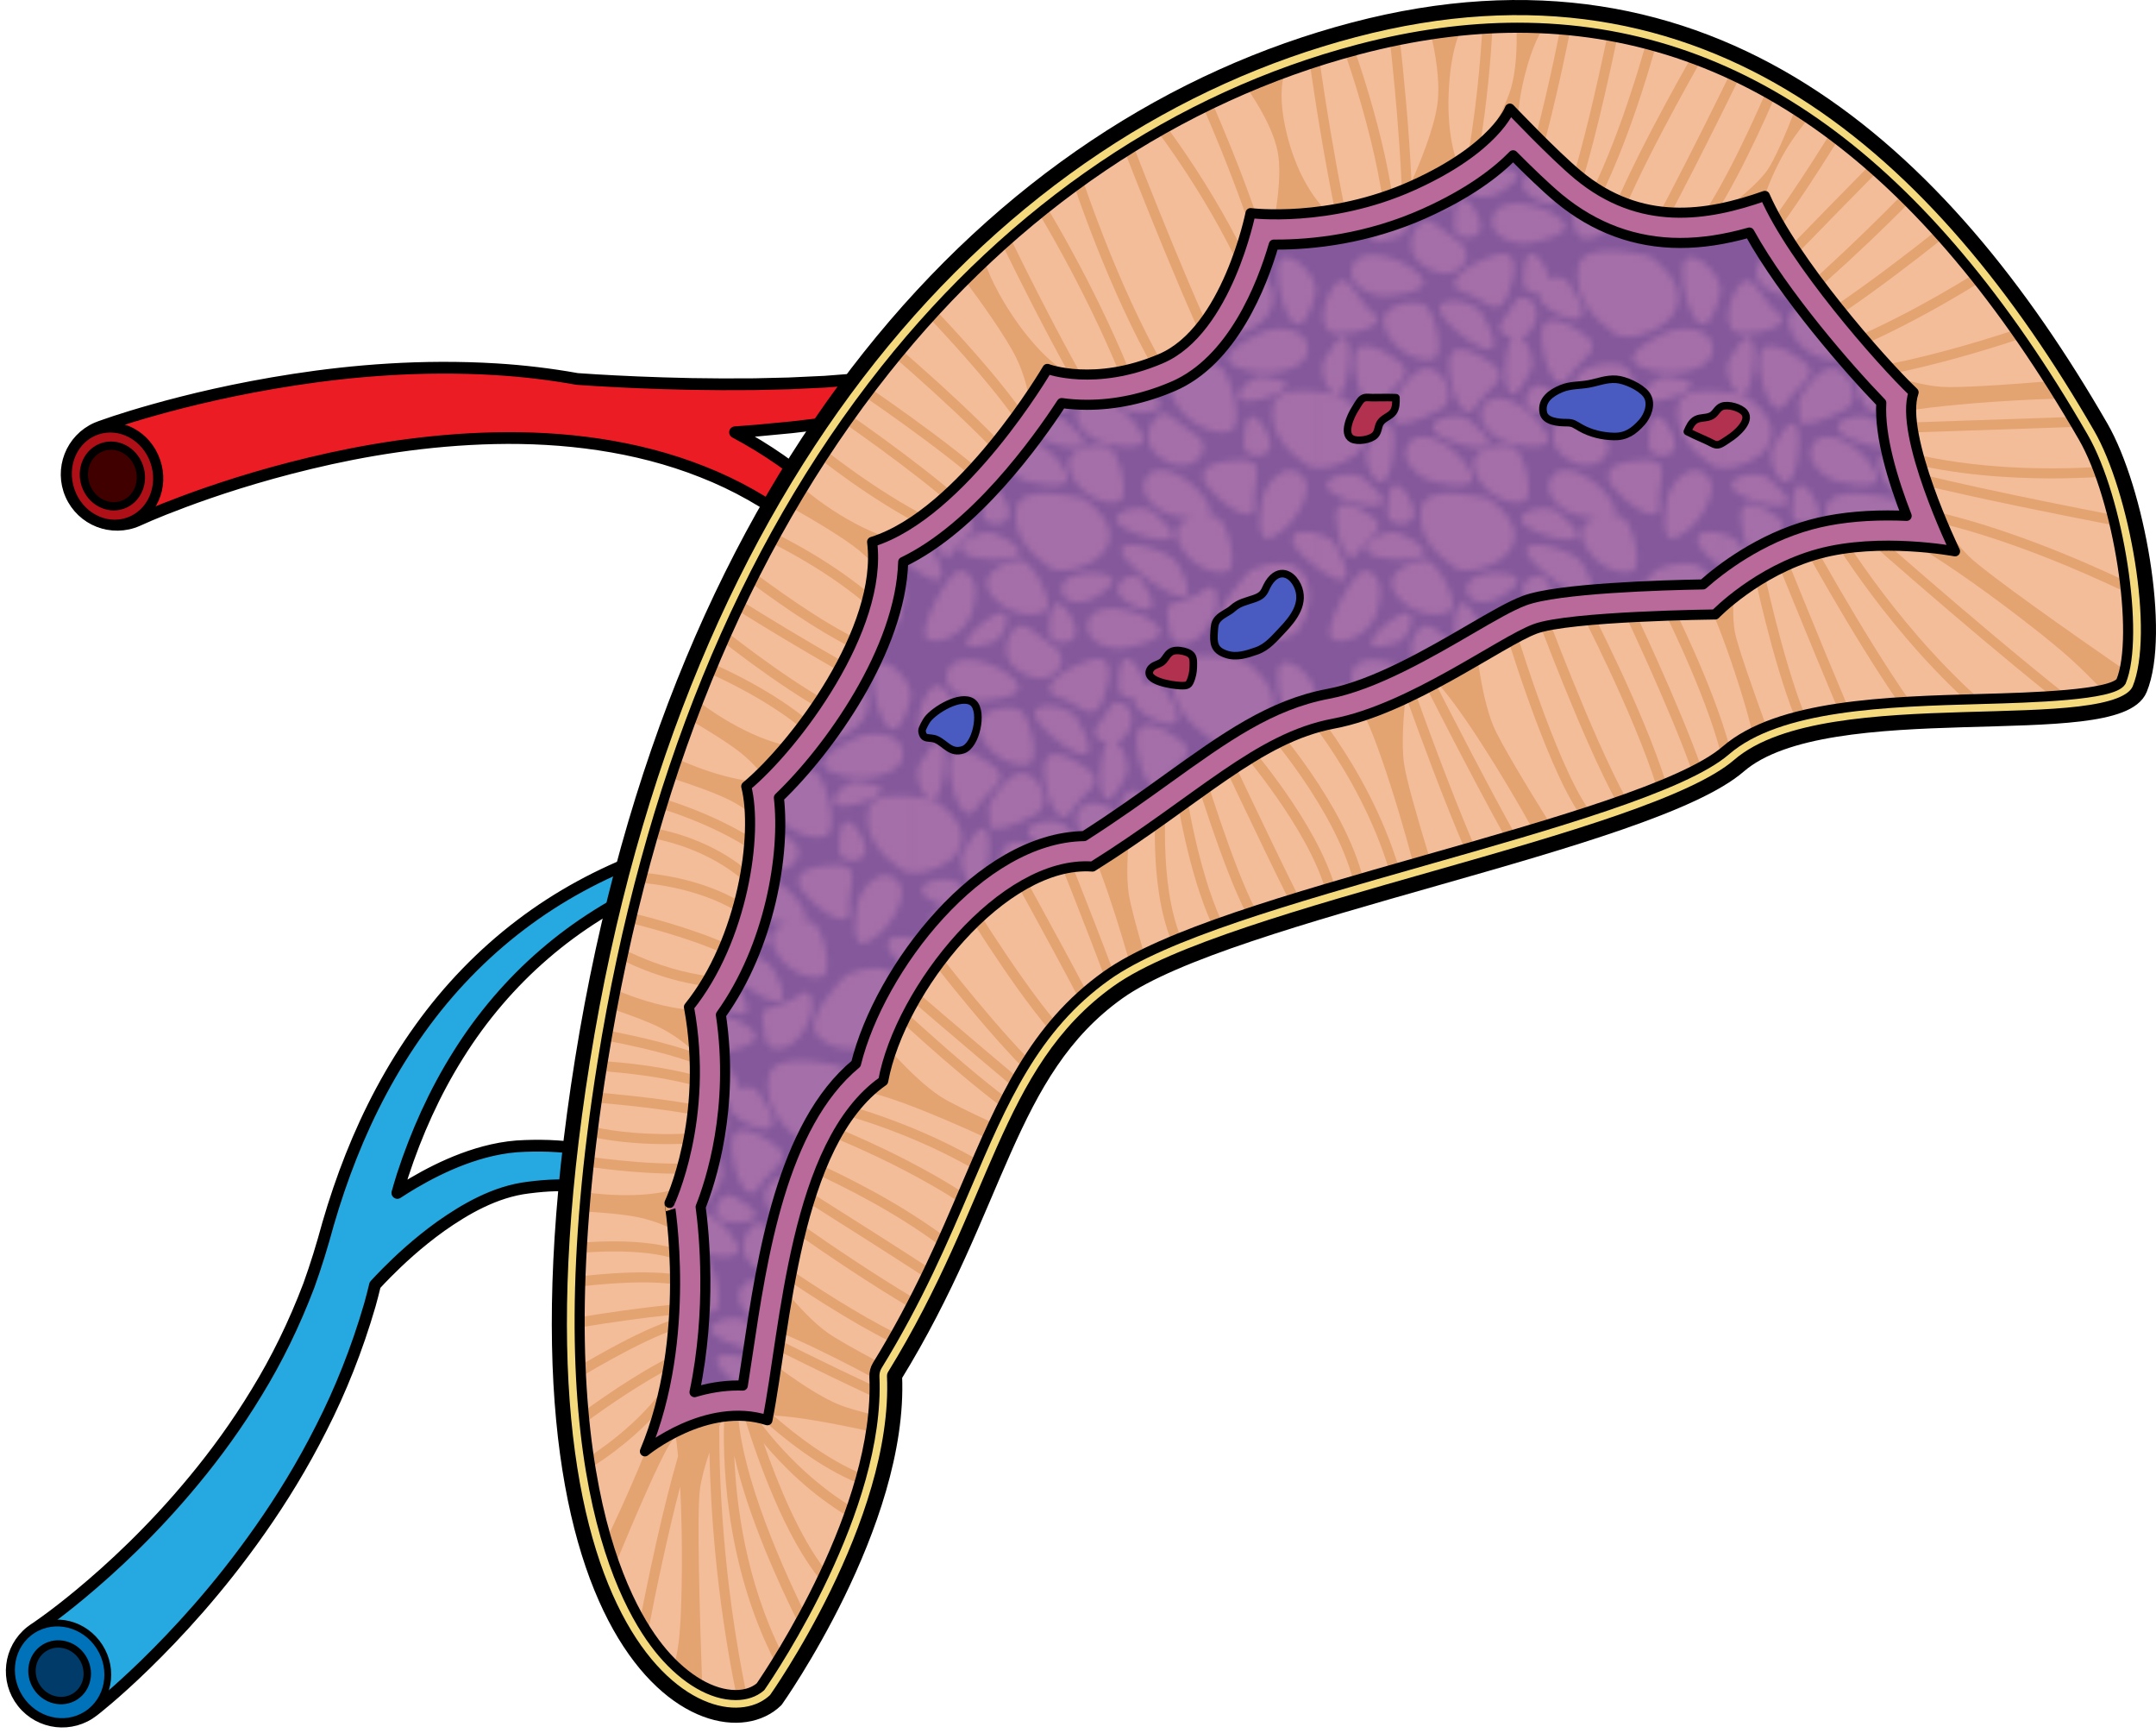 <?xml version="1.0" encoding="utf-8"?>
<!-- Generator: Adobe Illustrator 16.0.0, SVG Export Plug-In . SVG Version: 6.00 Build 0)  -->
<!DOCTYPE svg PUBLIC "-//W3C//DTD SVG 1.1//EN" "http://www.w3.org/Graphics/SVG/1.1/DTD/svg11.dtd">
<svg version="1.1" id="Layer_1" xmlns="http://www.w3.org/2000/svg" xmlns:xlink="http://www.w3.org/1999/xlink" x="0px" y="0px"
	 width="340.804px" height="273.922px" viewBox="0 0 340.804 273.922" enable-background="new 0 0 340.804 273.922"
	 xml:space="preserve">
<pattern  x="-341.069" y="-249.174" width="63.974" height="63.974" patternUnits="userSpaceOnUse" id="New_Pattern_Swatch_2" viewBox="0.726 -65.229 63.974 63.974" overflow="visible">
	<g>
		<polygon fill="none" points="0.726,-1.255 64.7,-1.255 64.7,-65.229 0.726,-65.229 		"/>
		<path fill="#A56FA9" d="M18.773-47.666c-1.795,0.729-6.152-0.779-7.71-4.686c-1.556-3.903,4.272-4.574,6.039-3.913
			C18.822-55.62,20.574-48.398,18.773-47.666z M12.904-47.493c3.468,2.461-0.529,3.711-2.425,6.836
			c-1.896,3.127-4.138-2.424-4.258-6.606C6.096-51.447,10.293-49.346,12.904-47.493z M8.375-33.732
			c5.366-9.804,4.475,2.91,2.873,5.042C9.643-26.557,7.258-31.693,8.375-33.732z M26.43-54.709c6.23,11.161-5.539,2.563-6.631-0.285
			C18.705-57.844,25.136-57.029,26.43-54.709z M19.835-39.646c-4.016,2.134-6.216,2.554-7.24,2.058
			c-0.104-1.206-0.166-2.327-0.208-3.325c0.781-1.748,2.305-3.684,3.641-4.628C19.674-48.118,23.042-41.349,19.835-39.646z
			 M7.623-28.788c8.635,7.097-3.695,3.857-5.49,1.885C0.334-28.873,5.826-30.265,7.623-28.788z M12.71-10.463
			c-2.477-3.396,3.003-5.493,4.878-5.291c1.828,0.198,5.314,6.76,3.753,7.915C19.784-6.687,15.188-7.067,12.71-10.463z
			 M25.279-29.776c-1.556-3.904,4.272-4.575,6.041-3.913c1.722,0.644,3.47,7.867,1.67,8.596
			C31.194-24.364,26.837-25.873,25.279-29.776z M22.11-14.634c-3.153-2.09-6.091-5.324-5.35-9.44
			c0.742-4.115,10.682-1.481,10.682-1.481C37.954-17.863,25.26-12.546,22.11-14.634z M13.441-20.012
			c10.127,4.733-2.621,4.652-4.852,3.187C6.358-18.287,11.337-20.996,13.441-20.012z M3.278-22.602
			c-0.106-3.506,3.412-1.746,5.598-0.195c2.907,2.064-0.443,3.11-2.03,5.728C5.256-14.45,3.381-19.099,3.278-22.602z M25.424-40.123
			C23.53-37,21.29-42.547,21.166-46.731c-0.125-4.182,4.073-2.08,6.684-0.229C31.32-44.498,27.32-43.248,25.424-40.123z
			 M40.041-44.688c-1.893,3.123-4.134-2.427-4.258-6.605c-0.125-4.187,4.072-2.085,6.685-0.232
			C45.938-49.067,41.938-47.815,40.041-44.688z M45.217-35.548c2.879,1.76-0.114,6.071-4.18,4.346
			c-4.071-1.731-4.12-4.807-2.379-6.987C40.399-40.372,41.976-37.53,45.217-35.548z M54.39-24.703
			c0.335,3.64-4.766,0.514-7.354-2.775c-2.589-3.289,2.035-4.095,5.233-4.161C56.524-31.728,54.053-28.341,54.39-24.703z
			 M41.33-41.889c-1.876-4.708,5.153-5.517,7.282-4.719c2.077,0.777,4.188,9.485,2.019,10.369
			C48.464-35.357,43.207-37.178,41.33-41.889z M55.58-25.03c0.364-2.715,3.2-6.18,5.858-4.59c2.658,1.591,0.568,6.369-2.49,9.015
			C54.39-16.674,55.214-22.313,55.58-25.03z M58.274-62.876c1.149-2.829,6.421,2.234,5.781,4.814
			C60.972-45.659,57.121-60.053,58.274-62.876z M56.91-34.361c0.392,2.641-4.123,2.612-4.168,0.442
			C52.569-42.379,56.516-37,56.91-34.361z M36.009-43.326c7.521,3.879,0.908,4.787-1.598,3.873
			C31.906-40.365,34.082-44.321,36.009-43.326z M19.027-28.163c-2.692-0.51-5.998-3.527-4.268-6.098
			c1.73-2.568,6.392-0.225,8.864,2.974C27.309-26.527,21.721-27.652,19.027-28.163z M32.926-21.525
			c-1.799-1.971,3.693-3.361,5.488-1.885C47.051-16.313,34.721-19.553,32.926-21.525z M15.603-23.588
			c0.392,2.641-4.123,2.611-4.17,0.443C11.259-31.605,15.209-26.228,15.603-23.588z M18.923-36.067
			c-1.795-1.971,3.695-3.359,5.493-1.885C33.051-30.854,20.724-34.095,18.923-36.067z M35.571-37.384
			c3.682,4.763-1.905,3.636-4.598,3.125c-2.692-0.511-5.998-3.528-4.27-6.097C28.436-42.923,33.097-40.579,35.571-37.384z
			 M53.132-45.84c-6.356-1.553-0.714-4.38,1.986-5.771c2.697-1.39,7.582-1.067,7.748,2.29C63.03-45.969,57.403-44.8,53.132-45.84z
			 M29.116-9.873c-1.647,1.038-4.828,1.069-5.171-1.104c-0.342-2.173,3.216-3.211,6.05-2.746
			C34.215-13.031,30.763-10.913,29.116-9.873z M23.662-1.255h-8.43c-0.215-1.196,0.198-2.429,1.022-3.462
			c1.74-2.183,3.319,0.658,6.56,2.641C23.199-1.842,23.473-1.559,23.662-1.255z M26.165-4.826c0.391,2.639-4.125,2.609-4.168,0.441
			C21.821-12.847,25.771-7.468,26.165-4.826z M13.013-2.805C4.185,0,11.994-7.109,14.179-7.473
			C16.358-7.832,14.849-3.389,13.013-2.805z M9.782-7.644c-1.164,4.04-6.408,5.577-7.396,3.969
			C1.421-5.236,6.211-14.685,8.08-14.157C9.947-13.635,10.948-11.682,9.782-7.644z M0.726-14.274v-5.669
			c1.079,0.359,2.051,0.957,2.473,1.715C7.118-11.208,3.915-12.006,0.726-14.274z M60.403-4.012
			c-3.428,1.585-7.725,2.395-10.84-0.396c-3.12-2.788,4.339-9.874,4.339-9.874C65.961-19.198,63.834-5.601,60.403-4.012z
			 M34.379-2.02c-2.669,0.617-6.913-0.813-6.364-3.861c0.548-3.047,5.76-2.786,9.315-0.854C42.619-3.865,37.051-2.643,34.379-2.02z
			 M64.7-42.41v12.016c-0.804,0.006-1.504-0.139-1.981-0.456c-3.151-2.088-6.091-5.322-5.349-9.44
			C57.824-42.813,61.739-42.797,64.7-42.41z M64.7-19.943v5.669c-1.881-1.338-3.753-3.182-4.16-4.238
			C59.807-20.432,62.479-20.689,64.7-19.943z M33.256-10.066c-1.8-1.972,1.966-4.467,3.213-2.692
			C41.333-5.835,35.055-8.096,33.256-10.066z M48.483-9.813c0.047,0.777-0.07,1.544-0.324,2.281
			c-0.257,0.756-0.608,1.488-1.038,2.164c-0.658,1.038-1.563,1.925-2.69,2.439c-0.75,0.344-1.8,0.513-2.521,0.022
			c-0.648-0.44-0.866-1.226-0.972-1.961c-0.016-0.126-0.033-0.253-0.045-0.381c-0.033-0.286-0.057-0.575-0.088-0.864
			c-0.077-0.708-0.397-1.684-0.013-2.349c0.322-0.559,0.958-0.534,1.494-0.712c1.138-0.383,2.277-0.771,3.332-1.343
			c0.579-0.315,1.315-1.172,2.047-1.017c0.243,0.05,0.495,0.411,0.592,0.616C48.417-10.576,48.46-10.184,48.483-9.813z
			 M0.726-30.395V-42.41c1.865,0.248,3.353,0.639,3.353,0.639C12.996-35.247,5.215-30.431,0.726-30.395z M41.595-62.157
			c0.791-4.59,11.428-1.65,11.428-1.65c11.242,8.578-2.336,14.505-5.707,12.174C43.945-53.963,40.802-57.57,41.595-62.157z
			 M52.688-41.017c-2.142-0.547,1.029-4.006,2.943-3.801C64.835-43.834,54.831-40.47,52.688-41.017z M42.404-18.746
			c-0.799-2.008,0.355-3.157,1.905-3.712c-0.944-0.098-1.934-0.29-2.689-0.433c-2.694-0.51-6.001-3.529-4.271-6.098
			c1.733-2.566,6.393-0.223,8.866,2.972c1.315,1.7,1.445,2.647,0.952,3.142c0.513,0.023,0.96,0.098,1.278,0.215
			c1.722,0.646,3.473,7.868,1.673,8.598C48.319-13.332,43.961-14.841,42.404-18.746z M32.918-59.648
			c-0.172-8.378,3.696-3.188,4.155-0.521c1.022-0.525,2.251-0.547,2.911,0.395c6.079,8.65-1.765,5.828-4.014,3.364
			c-0.501-0.55-0.654-1.132-0.573-1.682C34.246-57.944,32.942-58.486,32.918-59.648z M33.473-16.901
			c-1.091-2.851,7.518-0.681,8.812,1.641C48.516-4.102,34.563-14.053,33.473-16.901z M3.015-59.242
			c2.204-2.776,3.647,2.655,6.162,4.374c2.513,1.719-2.204,3.329-5.688,3.242C0-51.712,1.354-57.155,3.015-59.242z M5.831-62.155
			c0.869-2.972,6.022-2.155,9.353,0.14c4.953,3.417-0.71,4.04-3.431,4.374C9.03-57.312,4.964-59.182,5.831-62.155z M31.452-56.414
			c1.159-2.174,4.432-0.176,3.343,2.862c-0.521,1.464-1.313,2.258-2.176,2.558c1.178,0.945,2.178,3.675,1.505,5.093
			c-4.789,10.102-4.634-2.644-3.159-4.868c0.038-0.059,0.078-0.109,0.119-0.16c-0.442-0.104-0.879-0.306-1.279-0.592
			C28.138-52.698,30.141-53.965,31.452-56.414z M1.419-47.443c5.236-9.561,4.365,2.841,2.803,4.921
			C2.658-40.442,0.331-45.452,1.419-47.443z M15.204-65.229h8.347c1.47,1.975-1.295,5.225-4.917,3.687
			C16.402-62.49,15.386-63.84,15.204-65.229z M28.543-64.06c4.022-1.159,3.026,3.43,1.878,6.419
			c-1.523,3.971-3.727,0.406-7.225-0.655C19.7-59.357,24.522-62.902,28.543-64.06z"/>
	</g>
</pattern>
<g>
	<g>
		
			<path fill="#26A9E0" stroke="#000000" stroke-width="1.86" stroke-linecap="round" stroke-linejoin="round" stroke-miterlimit="10" d="
			M173.164,135.365c-1.659-0.483-4.102-1.167-7.244-1.917c-6.278-1.484-15.403-3.264-26.565-3.652
			c-5.575-0.188-11.654,0.004-18.042,0.853c-6.383,0.854-13.077,2.396-19.735,4.9c-6.646,2.511-13.248,6.016-19.262,10.597
			c-6.025,4.563-11.446,10.168-15.929,16.438c-4.506,6.26-8.106,13.137-10.888,20.157c-1.393,3.511-2.589,7.054-3.634,10.648
			c-0.953,3.505-1.917,6.63-3.026,9.709c-2.32,6.125-5.118,11.825-8.27,16.949c-3.115,5.143-6.488,9.746-9.84,13.8
			c-6.696,8.124-13.225,14.07-17.899,17.963c-2.341,1.949-4.233,3.383-5.512,4.311c-0.63,0.446-1.112,0.788-1.438,1.021
			c-0.291,0.194-0.441,0.294-0.441,0.294l-0.053,0.035c-0.172,0.115-0.34,0.238-0.505,0.367c-3.452,2.733-4.035,7.748-1.303,11.199
			c2.733,3.454,7.748,4.037,11.199,1.304c0,0,0.22-0.174,0.645-0.51c0.379-0.315,0.942-0.786,1.676-1.397
			c1.426-1.218,3.439-3.01,5.878-5.384c4.868-4.746,11.501-11.813,18.164-21.313c3.332-4.742,6.649-10.097,9.646-16.046
			c3.03-5.922,5.648-12.487,7.68-19.469c0.292-1.039,0.56-2.094,0.817-3.152c0.46-0.504,1.07-1.155,1.84-1.932
			c1.927-1.936,4.803-4.659,8.576-7.368c3.762-2.645,8.496-5.449,13.789-6.09c1.63-0.206,2.934-0.322,4.426-0.358
			c1.486-0.055,2.986,0.016,4.5,0.149c3.034,0.274,6.098,0.999,9.335,1.829c3.22,0.828,6.73,1.641,10.275,1.656
			c3.542,0.029,6.949-0.665,10.002-1.73c3.062-1.06,5.862-2.369,8.395-3.78c2.545-1.393,4.856-2.839,6.948-4.224
			c2.091-1.386,3.958-2.721,5.602-3.912c1.621-1.222,3.035-2.285,4.199-3.163c2.286-1.802,3.592-2.831,3.592-2.831
			s-1.393,0.906-3.831,2.492c-1.234,0.764-2.734,1.693-4.453,2.758c-1.738,1.033-3.703,2.185-5.885,3.362
			c-2.182,1.175-4.575,2.383-7.157,3.505c-2.571,1.142-5.359,2.141-8.265,2.859c-2.907,0.727-5.946,1.037-8.946,0.738
			c-3.009-0.289-5.965-1.246-9.086-2.358c-3.11-1.105-6.452-2.241-9.903-2.874c-1.722-0.314-3.459-0.553-5.178-0.649
			c-1.71-0.121-3.576-0.112-5.048-0.059c-3.569,0.089-6.935,0.981-9.86,2.071c-2.945,1.108-5.541,2.452-7.843,3.801
			c-0.878,0.52-1.7,1.039-2.495,1.556c0.277-0.939,0.536-1.881,0.842-2.815c2.154-6.605,5.048-13.074,8.793-19.025
			c3.725-5.962,8.333-11.366,13.604-15.901c5.259-4.549,11.179-8.195,17.291-10.948c12.275-5.523,25.104-7.438,36.007-7.746
			c10.956-0.301,20.117,0.895,26.444,1.983c3.17,0.551,5.646,1.079,7.329,1.459c1.682,0.394,2.578,0.604,2.578,0.604
			S174.818,135.862,173.164,135.365z"/>
		
			<path fill="#0072BA" stroke="#000000" stroke-width="1.077" stroke-linecap="round" stroke-linejoin="round" stroke-miterlimit="10" d="
			M3.116,268.31c2.353,3.68,7.086,4.853,10.572,2.625c3.485-2.232,4.401-7.02,2.048-10.697c-2.354-3.679-7.086-4.852-10.57-2.623
			C1.681,259.847,0.763,264.632,3.116,268.31z"/>
		
			<path fill="#003B69" stroke="#000000" stroke-width="1.168" stroke-linecap="round" stroke-linejoin="round" stroke-miterlimit="10" d="
			M6.979,260.448c2.001-1.279,4.719-0.607,6.07,1.507c1.352,2.114,0.828,4.863-1.174,6.146c-2.002,1.276-4.722,0.606-6.073-1.508
			C4.45,264.481,4.977,261.731,6.979,260.448z"/>
	</g>
	<g>
		
			<path fill="#EC1C24" stroke="#000000" stroke-width="1.86" stroke-linecap="round" stroke-linejoin="round" stroke-miterlimit="10" d="
			M204.87,89.222c-0.355-0.913-0.695-2.328-1.461-3.998c-0.363-0.844-0.765-1.779-1.203-2.799c-0.477-0.998-1.059-2.049-1.646-3.191
			c-0.555-1.164-1.344-2.284-2.092-3.52c-0.726-1.255-1.668-2.448-2.608-3.731c-1.895-2.557-4.265-5.089-6.978-7.573
			c-2.81-2.366-5.971-4.709-9.667-6.471c-3.694-1.723-7.825-3.004-12.225-3.354c-2.196-0.019-4.408-0.103-6.733,0.357l-1.731,0.265
			l-1.512,0.425l-1.508,0.43l-0.754,0.216l-0.876,0.271l-2.844,0.86c-0.94,0.296-1.958,0.45-2.927,0.684
			c-1.938,0.476-3.954,0.741-5.926,1.061c-1.973,0.317-3.982,0.472-5.934,0.713c-1.975,0.153-3.926,0.305-5.846,0.456
			c-1.928,0.088-3.825,0.177-5.681,0.264c-1.861,0.044-3.682,0.086-5.455,0.128c-3.55,0.034-6.908,0.021-10.009-0.036
			c-6.203-0.121-11.371-0.376-14.977-0.59c-1.195-0.079-2.201-0.145-3.037-0.2c-4.312-0.774-8.604-1.274-12.777-1.529
			c-11.776-0.72-22.741,0.216-31.983,1.64c-9.258,1.42-16.843,3.284-22.135,4.773c-2.648,0.743-4.723,1.387-6.159,1.863
			c-1.476,0.507-2.263,0.777-2.263,0.777c-0.202,0.07-0.418,0.154-0.618,0.241c-4.033,1.772-5.865,6.479-4.093,10.511
			c1.771,4.032,6.478,5.865,10.511,4.093l0.198-0.087c0,0,0.613-0.27,1.762-0.775c1.2-0.512,3.017-1.246,5.366-2.121
			c4.696-1.755,11.561-4.061,19.988-6.078c8.415-2.027,18.43-3.715,29.178-3.95c10.717-0.233,22.233,1.11,32.798,5.304
			c5.281,2.067,10.263,4.881,14.716,8.298c2.387,1.773,4.754,3.531,7.094,5.268c0.588,0.429,1.145,0.872,1.755,1.286l1.861,1.213
			c1.233,0.803,2.458,1.602,3.673,2.392c4.891,3.079,9.786,5.661,14.584,7.823c2.375,1.117,4.817,1.928,7.098,2.854
			c2.344,0.781,4.627,1.482,6.822,2.107c4.445,1.091,8.559,1.898,12.259,2.169c3.681,0.396,6.918,0.275,9.553,0.149
			c2.639-0.234,4.691-0.535,6.066-0.865c1.381-0.294,2.09-0.552,2.09-0.552s-0.727,0.199-2.121,0.375
			c-1.389,0.214-3.448,0.342-6.057,0.357c-2.609-0.092-5.779-0.236-9.342-0.923c-3.576-0.561-7.516-1.683-11.716-3.089
			c-2.077-0.784-4.223-1.645-6.415-2.581c-2.134-1.086-4.405-2.047-6.604-3.315c-4.429-2.456-8.96-5.353-13.343-8.651
			c-1.082-0.836-2.171-1.68-3.269-2.53l-1.648-1.274c-0.548-0.44-1.084-0.944-1.63-1.416c-2.165-1.904-4.356-3.831-6.565-5.774
			c-4.073-3.701-8.72-6.918-13.683-9.56c1.125-0.082,2.264-0.168,3.431-0.263c1.814-0.173,3.678-0.351,5.582-0.53
			c1.903-0.227,3.848-0.456,5.825-0.691c1.975-0.297,3.982-0.599,6.015-0.903c2.031-0.398,4.083-0.705,6.148-1.188
			c2.063-0.485,4.141-0.915,6.213-1.579c1.035-0.325,2.077-0.565,3.106-0.965l3.083-1.183l1.344-0.502l1.474-0.535l1.47-0.53
			l1.348-0.274c1.752-0.49,3.707-0.56,5.621-0.691c3.85,0.033,7.635,0.898,11.144,2.234c3.512,1.373,6.641,3.357,9.479,5.418
			c1.347,1.116,2.704,2.176,3.895,3.332c1.154,1.189,2.375,2.257,3.334,3.472c0.999,1.181,2.008,2.28,2.8,3.454
			c0.817,1.154,1.674,2.201,2.298,3.303c0.656,1.079,1.305,2.075,1.848,3.028c0.504,0.976,0.967,1.872,1.385,2.681
			c0.881,1.603,1.315,2.978,1.734,3.864c0.383,0.904,0.586,1.386,0.586,1.386S205.187,90.149,204.87,89.222z"/>
		
			<ellipse transform="matrix(-0.945 0.326 -0.326 -0.945 59.091 140.53)" fill="#AF1018" stroke="#000000" stroke-width="1.601" stroke-linecap="round" stroke-linejoin="round" stroke-miterlimit="10" cx="17.765" cy="75.218" rx="7.164" ry="7.751"/>
		
			<path fill="#400000" stroke="#000000" stroke-width="1.306" stroke-linecap="round" stroke-linejoin="round" stroke-miterlimit="10" d="
			M13.541,76.674c0.871,2.525,3.469,3.916,5.798,3.111c2.337-0.801,3.519-3.502,2.649-6.023c-0.868-2.523-3.468-3.914-5.796-3.109
			C13.859,71.455,12.673,74.152,13.541,76.674z"/>
	</g>
	<path fill="#F4DA7D" d="M122.634,268.658c0,0,19.802-27.853,18.766-51.222c16.623-27.007,17.696-48.052,35.335-60.641
		c17.641-12.587,84.114-23.665,98.137-35.783c14.023-12.119,59.719-3.271,63.357-12.109s-0.441-31.5-6.16-41.404
		c-25-43.306-61.526-77.637-118.055-62.789C157.36,19.589,107.172,73.478,92.086,167.478
		C77.001,261.478,112.693,278.335,122.634,268.658z"/>
	<path fill="#F4BD99" d="M116.276,267.873c-3.71-0.002-7.915-2.438-11.535-6.687c-6.19-7.265-19.509-30.888-9.508-93.203
		c7.11-44.305,22.157-81.171,44.724-109.579c20.327-25.587,46.216-43.088,74.867-50.612c8.616-2.264,17.051-3.41,25.07-3.41
		c35.029,0,64.278,21.166,89.418,64.71c5.605,9.71,8.954,31.353,5.971,38.598c-1.309,2.192-14.227,2.553-21.946,2.768
		c-15.075,0.422-32.161,0.897-40.546,8.144c-6.604,5.708-27.448,11.641-47.605,17.377c-21.182,6.03-41.188,11.725-50.299,18.225
		c-11.455,8.174-16.39,19.737-22.103,33.125c-3.611,8.463-7.705,18.056-14.096,28.439c-0.334,0.543-0.498,1.174-0.47,1.812
		c0.923,20.833-16.06,46.157-18.001,48.979c-0.993,0.862-2.348,1.316-3.938,1.316C116.277,267.873,116.277,267.873,116.276,267.873z
		"/>
	<g>
		<path fill="#E4A472" d="M168.411,134.104l-1.477,0.598c0.051,0.128,4.112,10.186,7.68,19.707c0.092-0.068,0.177-0.14,0.271-0.207
			c0.336-0.24,0.717-0.477,1.084-0.715C172.427,144.052,168.462,134.229,168.411,134.104z"/>
		<path fill="#E4A472" d="M203.59,109.586c0.146,0.152,11.075,11.722,16.015,27.983c0.509-0.145,1.014-0.291,1.523-0.436
			c-5.063-16.664-16.239-28.494-16.389-28.649L203.59,109.586z"/>
		<path fill="#E4A472" d="M117.03,210.44c0.746,0.381,11.356,5.813,21.181,10.361c0.023-0.581,0.035-1.159,0.032-1.735
			c-7.207-3.353-15.169-7.317-20.487-10.045L117.03,210.44z"/>
		<path fill="#E4A472" d="M220.715,44.781c1.387-12.062-4.017-29.48-6.554-36.8c-0.518,0.139-1.029,0.296-1.544,0.441
			c2.472,7.177,7.853,24.543,6.515,36.175L220.715,44.781z"/>
		<path fill="#E4A472" d="M238.661,14.521c-0.973,2.915-3.128,6.554-4.845,9.203c1.298-7.492,1.87-15.059,2.106-19.237
			c-0.535,0.022-1.072,0.05-1.609,0.084c-0.289,4.862-1.029,14.146-2.771,22.493c-0.104,0.146-0.175,0.242-0.175,0.242
			s0.048-0.001,0.125-0.001c-0.045,0.207-0.087,0.414-0.133,0.619c-1.824-3.103-2.855-8.649-2.199-15.659
			c0.328-3.505,1.024-5.867,1.696-7.413c-1.53,0.154-3.075,0.36-4.628,0.593c-0.014,0.002-0.026,0.003-0.039,0.006
			c0.625,2.605,1.541,7.354,1.01,11.104c-0.559,3.938-2.844,9.413-4.075,12.162c-0.401-8.68-1.323-17.785-1.835-22.419
			c-0.521,0.103-1.043,0.224-1.565,0.336c0.811,7.364,2.596,25.449,1.81,35.524l1.588,0.124c0.262-3.355,0.242-7.583,0.07-12.005
			c1.809-0.346,5.984-1.122,7.929-1.291c-0.679,2.92-1.49,5.665-2.461,7.986l1.47,0.616c1.24-2.966,2.224-6.55,3.006-10.296
			c2.536-0.011,6.994,0.013,7.951,0.286c-0.604,2.026-1.234,3.997-1.889,5.842l1.502,0.532c3.34-9.416,6.086-22.005,7.51-29.146
			c-0.529-0.053-1.059-0.112-1.593-0.155c-1.134,5.667-3.081,14.668-5.485,22.777c-1.64-3.195-1.875-9.295,0.231-16.774
			c0.786-2.792,1.679-4.774,2.494-6.17c-1.314-0.063-2.634-0.103-3.964-0.103c-0.061,0-0.123,0.003-0.184,0.003
			C239.808,7.152,239.727,11.325,238.661,14.521z"/>
		<path fill="#E4A472" d="M289.612,81.895l-1.385,0.788c0.105,0.188,8.771,15.262,22.363,27.854
			c0.768-0.023,1.529-0.045,2.289-0.064C298.794,97.867,289.722,82.086,289.612,81.895z"/>
		<path fill="#E4A472" d="M281.415,85.735l-1.476,0.598c0.081,0.202,6.509,16.094,10.552,25.647
			c0.537-0.081,1.088-0.149,1.636-0.222C288.112,102.29,281.499,85.941,281.415,85.735z"/>
		<path fill="#E4A472" d="M285.118,83.079l-1.399,0.759c0.454,0.837,8.804,16.198,16.371,27.162c0.622-0.04,1.242-0.084,1.866-0.118
			C294.218,99.817,285.232,83.287,285.118,83.079z"/>
		<path fill="#E4A472" d="M292.893,81.181l-1.062,1.188c1.076,0.96,18.217,16.232,32.448,27.632
			c0.794-0.053,1.579-0.111,2.337-0.179C311.937,98.151,293.165,81.424,292.893,81.181z"/>
		<path fill="#E4A472" d="M155.095,84.368l1.23-1.011c-4.13-5.021-15.628-13.368-21.808-17.691c-0.31,0.433-0.615,0.87-0.921,1.306
			C139.72,71.265,151.133,79.554,155.095,84.368z"/>
		<path fill="#E4A472" d="M160.768,82.27l1.274-0.958c-4.228-5.625-17.166-14.916-24.395-19.885
			c-0.324,0.426-0.653,0.845-0.973,1.274C143.822,67.62,156.711,76.87,160.768,82.27z"/>
		<path fill="#E4A472" d="M188.857,68.267l1.263-0.971c-8.563-11.134-15.246-28.06-18.948-38.787
			c-0.449,0.323-0.907,0.629-1.353,0.957C173.589,40.319,180.286,57.122,188.857,68.267z"/>
		<path fill="#E4A472" d="M195.042,63.241l1.34-0.865c-4.143-6.422-12.713-27.763-17.193-39.225
			c-0.461,0.283-0.914,0.588-1.371,0.877C182.337,35.603,190.807,56.673,195.042,63.241z"/>
		<path fill="#E4A472" d="M134.111,239.688c0.186-0.51,0.364-1.025,0.541-1.54c-7.861-4.793-13.247-11.552-15.447-14.642
			c-0.059-0.188-0.125-0.396-0.178-0.572c0.236,0.224,0.496,0.465,0.765,0.714c-0.032,0.138-0.065,0.25-0.099,0.313
			c0.089-0.041,0.205-0.076,0.325-0.107c3.521,3.221,9.509,8.101,15.803,10.61c0.15-0.515,0.295-1.03,0.433-1.546
			c-5.318-2.172-10.495-6.164-13.975-9.209c3.432,0.127,9.397,1.199,15.4,2.523c0.137-0.883,0.258-1.768,0.347-2.646
			c-2.27-0.578-4.104-1.101-5.125-1.501c-5.132-2.011-12.396-7.94-12.396-7.94s-0.174,4.624-0.45,7.549
			c-1.28-1.209-2.05-2.017-2.08-2.049l-2.171-2.312l0.73,2.726l-1.487-0.111c-0.035,0.475-0.053,0.962-0.057,1.46l-0.364-0.041
			c-0.001,0.015-0.011,0.11-0.023,0.251c-0.241,0.047-0.537,0.105-0.857,0.168c0.029-0.968,0.058-1.514,0.061-1.55l-0.793-0.046
			c1.618-1.523,2.828-2.554,2.828-2.554s-4.199-0.942-7.033-1.732c0.199-0.422,0.408-0.839,0.581-1.272
			c1.365-0.509,2.548-0.786,3.438-0.719l0.115-1.59c-1.045-0.081-2.388,0.219-3.898,0.767l-0.674-0.221
			c-0.064,0.192-0.154,0.376-0.223,0.569c-5.163,2.111-11.906,6.714-15.921,9.62c0.056,0.625,0.122,1.223,0.185,1.831
			c3.778-2.771,9.345-6.572,13.963-8.9c-0.031,0.44-0.118,0.976-0.253,1.594c-3.591,5.859-9.423,10.29-13.046,12.669
			c0.087,0.588,0.174,1.175,0.268,1.744c2.927-1.853,7.617-5.216,11.418-9.795c-2.149,6.278-5.989,15.089-8.892,21.06
			c0.431,1.464,0.88,2.834,1.343,4.113c3.012-7.254,6.895-16.316,8.562-18.998c0.299-0.479,0.65-0.976,1.026-1.477
			c0.143,0.953,0.268,2.046,0.378,3.229c-2.401,8.251-4.613,18.755-6.01,25.903c0.418,0.727,0.831,1.392,1.232,2.004
			c1.291-6.713,3.138-15.519,5.113-23.104c0.429,8.285,0.316,18.54-0.085,23.148c-0.179,2.05-0.488,3.704-0.844,5.04
			c1.06,1.018,2.148,1.881,3.247,2.582c0.026,0.018,0.051,0.035,0.077,0.051c0.361,0.229,0.725,0.441,1.088,0.635
			c-0.367-10.356-0.866-27.282-0.362-31.013c0.24-1.761,0.823-3.832,1.503-5.833c0.172,8.705,1.042,22.648,4.263,38.323
			c0.561-0.01,1.083-0.087,1.578-0.208c-3.792-18.401-4.311-34.399-4.285-42.253c0.285-0.696,0.554-1.33,0.792-1.879
			c-0.271,5.948-0.204,23.246,8.135,39.345c0.307-0.49,0.636-1.028,0.981-1.598c-5.722-11.479-7.241-23.476-7.536-31.243
			c2.154,9.611,7.078,20.365,10.21,26.627c0.31-0.559,0.624-1.137,0.941-1.728c-4.258-8.693-11.167-24.498-10.59-34.54l0.002,0.007
			c0.042,0.16,0.236,0.874,0.562,1.979l-0.474,0.286c0.067,0.112,0.424,0.688,1.036,1.568c1.964,6.322,6.353,18.827,12.063,25.593
			c0.25-0.52,0.5-1.047,0.748-1.581c-4.158-5.238-7.638-13.804-9.841-20.142C123.669,231.624,128.21,236.175,134.111,239.688z
			 M112.144,222.091c-0.184,0.034-0.366,0.066-0.555,0.103c0.19-0.426,0.38-0.829,0.567-1.186c0.008-0.006,0.015-0.014,0.023-0.021
			C112.168,221.28,112.156,221.649,112.144,222.091z"/>
		<path fill="#E4A472" d="M146.894,50.251c5.095,5.389,14.204,15.482,16.93,21.507l1.452-0.656
			c-2.871-6.344-12.172-16.629-17.311-22.046C147.604,49.448,147.252,49.855,146.894,50.251z"/>
		<path fill="#E4A472" d="M163.87,79.304l1.361-0.828c-3.855-6.328-15.683-17.051-22.73-23.159c-0.34,0.41-0.68,0.823-1.018,1.236
			C148.472,62.625,160.175,73.237,163.87,79.304z"/>
		<path fill="#E4A472" d="M278.673,89.491l-1.561,0.32c0.153,0.753,2.949,14.247,6.615,23.553c0.514-0.137,1.023-0.276,1.552-0.4
			C281.622,103.729,278.71,89.677,278.673,89.491z"/>
		<path fill="#E4A472" d="M160.592,56.458c2.433,4.947,2.465,9.864,2.465,9.864s4.601-4.671,6.518-6.218
			c3.309,5.881,6.596,11.157,9.147,14.041l1.193-1.055c-5.616-6.348-15.202-25.225-20.213-35.479
			c-0.415,0.364-0.824,0.742-1.237,1.112c2.689,5.503,6.596,13.279,10.536,20.356c-3.343-1.765-7.727-6.621-11.103-12.73
			c-1.102-1.991-1.799-3.668-2.246-5.059c-1.051,0.99-2.091,2.002-3.121,3.028C155.11,47.801,159.02,53.268,160.592,56.458z"/>
		<path fill="#E4A472" d="M201.679,57.362l1.537-0.42c-4.227-15.479-13.279-29.389-18.771-36.865
			c-0.467,0.26-0.93,0.527-1.393,0.793C188.454,28.194,197.483,42.003,201.679,57.362z"/>
		<path fill="#E4A472" d="M191.671,16.353c-0.479,0.23-0.959,0.457-1.436,0.692c3.358,7.724,9.391,22.562,11.428,33.851l1.568-0.283
			C201.162,39.149,195.052,24.128,191.671,16.353z"/>
		<path fill="#E4A472" d="M180.897,69.815l1.521-0.474c-4.541-14.607-12.4-28.974-16.908-36.586
			c-0.419,0.333-0.835,0.672-1.252,1.01C168.741,41.351,176.438,55.469,180.897,69.815z"/>
		<path fill="#E4A472" d="M295.073,66.985l0.051,1.593c9.365-0.299,23.108-0.771,33.222-1.124c-0.308-0.521-0.614-1.046-0.922-1.563
			C317.403,66.24,304.173,66.694,295.073,66.985z"/>
		<path fill="#E4A472" d="M318.506,52.137c-6.646,2.188-15.189,4.67-23.246,6.021c-1.593-0.576-2.649-1.006-2.649-1.006
			s0.143,0.537,0.354,1.358c-2.283,0.322-4.508,0.543-6.613,0.622l0.06,1.594c2.212-0.083,4.549-0.317,6.946-0.662
			c0.647,2.6,1.465,6.093,1.348,6.713c2.281-2.105,20.886-3.568,30.962-3.773c-0.005-0.008-0.011-0.018-0.016-0.023
			c-0.567-0.921-1.136-1.834-1.708-2.732c-6.99,0.571-14.483,1.078-17.158,0.873c-2.524-0.194-5.715-1.047-8.433-1.913
			c7.474-1.464,15.108-3.725,21.112-5.714C319.146,53.034,318.825,52.589,318.506,52.137z"/>
		<path fill="#E4A472" d="M285.595,56.4l0.532,1.503c10.057-3.565,19.674-8.851,26.802-13.261c-0.332-0.42-0.662-0.845-0.994-1.257
			C304.903,47.728,295.464,52.901,285.595,56.4z"/>
		<path fill="#E4A472" d="M275.756,56.402l0.538,1.499c8.197-2.944,21.529-12.834,30.828-20.227
			c-0.361-0.406-0.726-0.793-1.088-1.193C296.796,43.811,283.635,53.571,275.756,56.402z"/>
		<path fill="#E4A472" d="M301.579,71.517l-0.383,1.547c7.924,1.962,16.156,2.542,23.112,2.542c2.851,0,5.476-0.1,7.788-0.238
			c-0.188-0.535-0.385-1.05-0.584-1.559C323.688,74.249,312.339,74.181,301.579,71.517z"/>
		<path fill="#E4A472" d="M333.892,81.348c-13.027-2.519-29.025-5.82-38.574-8.557l-0.438,1.53c2.26,0.649,4.881,1.328,7.736,2.021
			c-0.385,0.787-1.041,2.122-1.736,3.481c-2.399-0.407-4.765-0.692-7.063-0.823l-0.091,1.59c2.077,0.119,4.214,0.372,6.38,0.724
			c-0.787,1.487-1.506,2.746-1.805,2.985c3.582-0.137,23.15,14.515,29.013,19.824c1.77,1.603,3.468,3.309,4.98,4.911
			c0.003-0.001,0.006-0.001,0.009-0.001c0.352-0.08,0.672-0.164,0.972-0.252c0.032-0.01,0.073-0.018,0.104-0.028
			c0.277-0.084,0.518-0.175,0.742-0.268c0.041-0.016,0.094-0.031,0.133-0.049c0.203-0.089,0.362-0.185,0.514-0.281
			c0.039-0.024,0.094-0.047,0.129-0.071c0.172-0.125,0.303-0.257,0.385-0.396c0.146-0.357,0.268-0.778,0.385-1.201
			c0.053-0.205,0.109-0.404,0.158-0.62c-7.939-5.49-21.901-15.268-24.664-18.02c-1.338-1.334-2.719-3.189-3.959-5.053
			c10.365,2.603,20.837,6.994,28.853,10.812c-0.062-0.614-0.124-1.229-0.202-1.855c-8.395-3.952-19.256-8.412-29.896-10.896
			c-1.095-1.767-1.986-3.361-2.504-4.313c9.348,2.243,21.012,4.609,30.85,6.506C334.17,82.477,334.034,81.909,333.892,81.348z"/>
		<path fill="#E4A472" d="M263.717,94.313L262.3,95.04c0.086,0.167,7.152,14.012,9.75,24.127c0.248-0.188,0.521-0.378,0.74-0.566
			c0.197-0.171,0.425-0.32,0.633-0.484C270.688,107.97,264.063,94.989,263.717,94.313z"/>
		<path fill="#E4A472" d="M277.263,51.698l0.824,1.362c4.121-2.495,16.277-13.429,23.707-21.055
			c-0.396-0.398-0.798-0.779-1.197-1.168C293.755,37.84,282.575,48.482,277.263,51.698z"/>
		<path fill="#E4A472" d="M244.095,95.991l-1.493,0.554c0.34,0.919,7.501,20.216,12.946,30.218c0.51-0.178,1.031-0.356,1.525-0.534
			C251.651,116.354,244.179,96.218,244.095,95.991z"/>
		<path fill="#E4A472" d="M274.226,99.821c-0.668-3.75,0.205-10.17,0.205-10.17s-5.369,3.017-6.079,3.063
			c2.083,1.343,7.353,17.396,8.566,22.726c0.031,0.137,0.06,0.275,0.089,0.412c0.003-0.002,0.006-0.002,0.007-0.004
			c0.708-0.357,1.446-0.688,2.213-0.998C277.053,108.874,274.589,101.86,274.226,99.821z"/>
		<path fill="#E4A472" d="M236.063,114.732c-2.135-5.083-2.941-14.423-2.941-14.423s-5.227,4.709-7.08,5.958
			c-0.771-1.517-1.239-2.445-1.262-2.492l-1.424,0.716c0.104,0.205,8.93,17.719,14.58,27.818c0.524-0.154,1.049-0.308,1.569-0.461
			c-4.094-7.289-9.993-18.766-12.927-24.526c3.539,3.214,11.211,15.596,15.686,23.702c0.035-0.011,0.07-0.021,0.105-0.031
			c0.892-0.271,1.775-0.538,2.65-0.807c0.006-0.002,0.012-0.004,0.018-0.005C241.229,124.066,237.138,117.285,236.063,114.732z"/>
		<path fill="#E4A472" d="M238.78,96.92l-1.529,0.448c0.283,0.966,6.855,23.204,12.48,31.339c0.533-0.171,1.065-0.343,1.589-0.514
			C245.798,120.673,238.849,97.157,238.78,96.92z"/>
		<path fill="#E4A472" d="M247.729,30.881l1.506,0.52c2.32-6.732,4.82-17.839,6.423-25.507c-0.521-0.101-1.044-0.188-1.567-0.279
			C252.497,13.235,250.021,24.233,247.729,30.881z"/>
		<path fill="#E4A472" d="M247.833,36.819l1.299,0.921c5.494-7.747,9.967-21.186,12.601-30.396c-0.519-0.145-1.039-0.276-1.56-0.412
			C257.551,16.063,253.127,29.354,247.833,36.819z"/>
		<path fill="#E4A472" d="M257.678,95.048l-1.438,0.688c0.096,0.201,7.841,16.458,11.236,26.19c0.503-0.252,0.961-0.503,1.419-0.755
			C265.46,111.386,258.066,95.863,257.678,95.048z"/>
		<path fill="#E4A472" d="M250.82,95.023l-1.413,0.737c0.104,0.195,8.893,17.088,12.486,28.637c0.503-0.202,1.002-0.404,1.483-0.606
			C259.752,112.186,251.241,95.829,250.82,95.023z"/>
		<path fill="#E4A472" d="M252.876,39.204l1.543,0.398c1.839-7.133,9.732-21.669,14.388-29.896
			c-0.505-0.194-1.011-0.383-1.518-0.566C262.583,17.449,254.767,31.872,252.876,39.204z"/>
		<path fill="#E4A472" d="M279.192,27.126c-2.295,3.039-7.596,6.766-7.596,6.766s5.861,1.885,6.379,2.374
			c-0.432-2.439,2.178-9.512,5.26-14.028c0.844-1.234,1.752-2.438,2.625-3.537c-0.695-0.472-1.394-0.921-2.093-1.367
			c-0.002-0.002-0.004-0.004-0.006-0.005C282.349,20.959,280.472,25.431,279.192,27.126z"/>
		<path fill="#E4A472" d="M270.776,51.851l1.192,1.058c4.89-5.507,17.536-18.407,24.746-25.714
			c-0.399-0.356-0.804-0.699-1.205-1.047C288.278,33.478,275.673,46.337,270.776,51.851z"/>
		<path fill="#E4A472" d="M275.456,40.735l1.138,1.113c4.145-4.227,10.958-14.917,13.96-19.757
			c-0.425-0.327-0.853-0.645-1.279-0.962C286.326,25.876,279.468,36.642,275.456,40.735z"/>
		<path fill="#E4A472" d="M266.255,37.827l1.169,1.083c4.589-4.947,9.926-16.226,13.115-23.55c-0.466-0.271-0.934-0.537-1.401-0.797
			C275.985,21.801,270.671,33.067,266.255,37.827z"/>
		<path fill="#E4A472" d="M255.376,45.548l1.258,0.978c3.664-4.722,13.111-23.61,18.278-34.158c-0.479-0.231-0.96-0.464-1.442-0.687
			C268.319,22.185,258.907,40.998,255.376,45.548z"/>
		<path fill="#E4A472" d="M135.091,114.717l0.583-1.481c-6.091-2.4-14.865-8.762-20.731-13.314c-0.226,0.5-0.445,1.008-0.667,1.514
			C120.191,106.016,128.866,112.263,135.091,114.717z"/>
		<path fill="#E4A472" d="M138.129,163.063c0,0-2.096,8.662-2.747,9.458c2.213-0.562,12.03,3.395,20.632,7.365
			c0.009-0.02,0.018-0.039,0.027-0.06c0.349-0.774,0.7-1.542,1.055-2.301c-3.775-1.739-6.986-3.308-8.396-4.219
			C144.069,170.316,138.129,163.063,138.129,163.063z"/>
		<path fill="#E4A472" d="M129.904,173.603l-0.333,1.559c0.156,0.032,12.479,2.732,24.318,9.581
			c0.212-0.495,0.424-0.983,0.635-1.472C142.495,176.357,130.062,173.636,129.904,173.603z"/>
		<path fill="#E4A472" d="M145.098,149.02c0.43,0.57,9.231,12.196,16.623,19.728c0.284-0.467,0.579-0.924,0.874-1.382
			c-7.322-7.539-16.121-19.169-16.225-19.304L145.098,149.02z"/>
		<path fill="#E4A472" d="M127.119,177.94c0.158,0.057,13.138,4.676,24.533,12.03c0.215-0.499,0.425-0.991,0.635-1.483
			c-11.518-7.384-24.48-11.993-24.639-12.049L127.119,177.94z"/>
		<path fill="#E4A472" d="M152.204,140.116l-1.368,0.818c0.409,0.682,8.334,13.883,15.037,21.83c0.336-0.421,0.69-0.828,1.042-1.239
			C160.291,153.588,152.301,140.281,152.204,140.116z"/>
		<path fill="#E4A472" d="M140.446,157.404l-1.095,1.157c0.592,0.561,11.003,10.393,18.999,16.371
			c0.239-0.482,0.48-0.962,0.725-1.435C151.141,167.505,140.59,157.541,140.446,157.404z"/>
		<path fill="#E4A472" d="M109.878,203.83l0.666-1.446c-4.005-1.846-12.349-1.41-18.775-0.697c-0.02,0.538-0.046,1.091-0.061,1.618
			C97.982,202.597,106.163,202.122,109.878,203.83z"/>
		<path fill="#E4A472" d="M113.675,207.78l0.773-1.395c-2.239-1.239-13.766,0.299-22.819,1.767c-0.001,0.55,0.006,1.079,0.009,1.62
			C101.557,208.175,112.033,206.867,113.675,207.78z"/>
		<path fill="#E4A472" d="M110.077,209.525l0.268-1.571c-3.522-0.596-12.64,4.304-18.585,7.802c0.024,0.616,0.062,1.201,0.093,1.804
			C98.103,213.851,107.111,209.008,110.077,209.525z"/>
		<path fill="#E4A472" d="M117.872,187.155l-0.957,1.272c0.815,0.614,14.379,10.776,26.94,18.212
			c0.25-0.478,0.502-0.955,0.744-1.428C131.931,197.688,118.072,187.305,117.872,187.155z"/>
		<path fill="#E4A472" d="M197.331,117.566l-1.202,1.046c0.112,0.129,10.493,12.165,13.347,21.902
			c0.504-0.149,1.017-0.301,1.525-0.451C208.06,130.011,197.803,118.108,197.331,117.566z"/>
		<path fill="#E4A472" d="M201.04,114.098l-1.186,1.061c0.119,0.136,11.104,12.548,14.074,24.046
			c0.508-0.146,1.021-0.294,1.531-0.441C212.401,126.938,201.544,114.659,201.04,114.098z"/>
		<path fill="#E4A472" d="M110.879,201.416l1.207-1.039c-3.778-4.396-13.644-4.485-20.061-4.014
			c-0.033,0.541-0.066,1.083-0.094,1.616C98.051,197.516,107.521,197.511,110.879,201.416z"/>
		<path fill="#E4A472" d="M216.238,48.376c-4.014-14.009-6.894-33.436-7.643-38.761c-0.515,0.163-1.023,0.344-1.535,0.513
			c0.556,3.926,2.074,14.117,4.257,24.622c-3.425-2.44-6.688-7.652-8.193-14.854c-0.847-4.055-0.561-6.726-0.092-8.365
			c-0.013,0.003-0.025,0.009-0.037,0.014c-1.985,0.732-3.951,1.52-5.902,2.353c1.613,2.324,4.404,6.794,4.967,10.642
			c0.799,5.479-1.598,14.668-1.598,14.668s8.304-3.087,11.004-3.737c0.966,4.586,2.054,9.2,3.242,13.347L216.238,48.376z"/>
		<path fill="#E4A472" d="M221.954,120.756c-0.449-3.159-0.107-7.578,0.262-10.745c2.415,6.75,5.936,16.247,9.313,24.156
			c0.515-0.147,1.029-0.295,1.544-0.443c-3.904-9.116-8.02-20.441-10.39-27.157c0.051-0.317,0.082-0.509,0.082-0.509
			s-0.091,0.047-0.221,0.113c-1.139-3.232-1.841-5.305-1.865-5.376l-1.51,0.511c0.025,0.074,0.758,2.236,1.941,5.594
			c-2.377,1.201-6.561,3.261-7.291,3.282c2.299,1.598,6.951,16.252,9.589,26.302c0.592-0.168,1.182-0.336,1.776-0.506
			c0.28-0.079,0.563-0.16,0.844-0.24C224.124,129.516,222.302,123.201,221.954,120.756z"/>
		<path fill="#E4A472" d="M159.791,134.667l-1.394,0.771c0.1,0.179,7.507,13.543,12.128,22.326c0.398-0.368,0.812-0.729,1.229-1.087
			C167.195,148.023,160.188,135.384,159.791,134.667z"/>
		<path fill="#E4A472" d="M192.601,115.329l-1.441,0.676c0.401,0.857,8.121,17.313,12.602,26.244
			c0.513-0.158,1.024-0.319,1.543-0.478C200.799,132.805,192.7,115.541,192.601,115.329z"/>
		<path fill="#E4A472" d="M189.927,120.56l-1.527,0.457c0.232,0.771,4.928,16.324,8.641,23.387c0.504-0.168,1.002-0.336,1.516-0.504
			C194.955,137.226,189.983,120.748,189.927,120.56z"/>
		<path fill="#E4A472" d="M178.412,141.153c-0.776-5.457,0.812-14.697,0.812-14.697s-7.917,4.093-8.946,4.124
			c1.942,1.351,5.569,12.036,8.237,21.38c0.006-0.002,0.011-0.005,0.016-0.008c0.74-0.406,1.52-0.811,2.338-1.213
			C179.642,146.546,178.659,142.884,178.412,141.153z"/>
		<path fill="#E4A472" d="M184.38,125.868l-1.585-0.156c-0.062,0.635-1.313,14.093,2.407,23.072
			c0.484-0.203,0.967-0.409,1.469-0.613C183.108,139.537,184.365,126.019,184.38,125.868z"/>
		<path fill="#E4A472" d="M187.429,124.729l-1.575,0.227c0.087,0.598,1.902,12.898,5.802,21.314
			c0.496-0.181,0.999-0.359,1.507-0.538C189.312,137.487,187.45,124.874,187.429,124.729z"/>
		<path fill="#E4A472" d="M95.845,164.45c6.568,1.241,16.646,3.6,20.276,6.884l1.069-1.183c-1.121-1.014-2.766-1.937-4.699-2.768
			c0.375-2.555,1.15-7.559,1.571-8.195c-3.193,1.164-9.907,0.137-16.737-2.755c-0.199,1.005-0.412,1.994-0.602,3.006
			c2.935,0.986,5.85,2.065,7.681,3.001c2.333,1.194,4.22,2.703,5.565,3.963c-4.489-1.591-9.826-2.77-13.852-3.529
			C96.026,163.398,95.936,163.924,95.845,164.45z"/>
		<path fill="#E4A472" d="M123.308,132.932c0,0,1.217-8.828,1.785-9.687c-0.021,0.008-0.046,0.012-0.068,0.02
			c0.901-2.314,1.963-4.896,2.358-5.279c-3.551,0.485-10.415-2.239-16.763-6.957c-0.082-0.061-0.152-0.118-0.232-0.18
			c-0.39,1.004-0.793,1.996-1.173,3.011c3.039,1.778,6.216,3.76,8.041,5.253c1.825,1.497,3.244,3.17,4.273,4.595
			c-3.787-0.055-9.058-1.332-14.294-3.704c-0.062-0.028-0.115-0.057-0.176-0.084c-0.343,0.995-0.678,1.997-1.011,3.004
			c0,0.003-0.001,0.006-0.003,0.01c3.468,1.123,7.202,2.445,9.39,3.563C120.342,129.009,123.308,132.932,123.308,132.932z"/>
		<path fill="#E4A472" d="M131.585,120.029l1.274-0.955c-4.792-6.391-13.744-11.282-20.075-14.15
			c-0.209,0.497-0.428,0.986-0.635,1.485C118.336,109.228,127.052,113.983,131.585,120.029z"/>
		<path fill="#E4A472" d="M133.803,104.885c-6.912-3.945-12.628-7.429-16.563-9.887c-0.231,0.479-0.451,0.971-0.679,1.455
			c3.944,2.462,9.619,5.916,16.451,9.816L133.803,104.885z"/>
		<path fill="#E4A472" d="M120.485,185.523c0.195,0.121,14.25,8.875,25.778,16.349c0.234-0.482,0.473-0.967,0.7-1.445
			c-11.518-7.461-25.442-16.136-25.637-16.257L120.485,185.523z"/>
		<path fill="#E4A472" d="M125.812,140.956l1.339-0.861c-5.069-7.869-17.331-12.329-22.173-13.834
			c-0.161,0.511-0.331,1.012-0.488,1.525C109.139,129.248,121.073,133.598,125.812,140.956z"/>
		<path fill="#E4A472" d="M141.247,155.681c0.149,0.127,12.777,10.984,18.8,15.994c0.26-0.477,0.523-0.947,0.791-1.414
			c-6.08-5.067-18.405-15.661-18.551-15.787L141.247,155.681z"/>
		<path fill="#E4A472" d="M142.267,100.818l1.224-1.018c-5.824-7.002-14.405-12.214-20.757-15.421
			c-0.261,0.473-0.526,0.94-0.784,1.417C128.193,88.956,136.656,94.074,142.267,100.818z"/>
		<path fill="#E4A472" d="M142.132,94.955c0,0,3.063-8.37,3.8-9.089c-3.551,0.485-10.415-2.238-16.763-6.957
			c-0.841-0.623-1.572-1.223-2.219-1.793c-0.519,0.851-1.032,1.706-1.541,2.564c-0.104,0.178-0.211,0.349-0.315,0.524
			c3.669,2.074,8.335,4.845,10.711,6.789C140.067,90.491,142.132,94.955,142.132,94.955z"/>
		<path fill="#E4A472" d="M137.22,103.531l0.607-1.472c-5.564-2.295-12.746-7.195-18.417-11.42
			c-0.246,0.485-0.496,0.967-0.739,1.454C124.36,96.322,131.524,101.184,137.22,103.531z"/>
		<path fill="#E4A472" d="M117.139,180.64c0.209,0.07,17.976,6.15,31.478,16.23c0.228-0.501,0.445-0.992,0.667-1.488
			c-13.694-10.117-31.424-16.181-31.634-16.251L117.139,180.64z"/>
		<path fill="#E4A472" d="M112.622,193.876c0.353,0.266,3.569,2.684,8.054,5.801c-0.09,0.297-2.598,8.513-3.282,9.255
			c2.302-0.445,12.323,4.326,20.828,8.901c-0.003-0.086,0-0.171-0.004-0.255c-0.028-0.638,0.135-1.269,0.47-1.812
			c0.1-0.161,0.187-0.316,0.285-0.479c-3.752-1.996-6.949-3.791-8.329-4.799c-4.228-3.094-9.402-10.081-9.909-10.772
			c5.748,3.995,13.556,9.118,20.136,12.378c0.27-0.469,0.52-0.928,0.781-1.393c-11.707-5.8-27.873-17.951-28.07-18.1
			L112.622,193.876z"/>
		<path fill="#E4A472" d="M119.63,146.276l1.03-1.217c-5.946-5.038-13.727-6.656-19.063-7.146c-0.14,0.524-0.271,1.057-0.409,1.584
			C106.325,139.954,113.967,141.476,119.63,146.276z"/>
		<path fill="#E4A472" d="M117.08,150.195c-5.446-2.812-13.134-4.911-17.117-5.892c-0.125,0.516-0.234,1.043-0.356,1.559
			c3.932,0.975,11.516,3.053,16.741,5.749L117.08,150.195z"/>
		<path fill="#E4A472" d="M116.259,156.163c2.296,0,4.675-0.235,7.095-0.791l-0.356-1.552c-9.713,2.226-18.931-1.072-24.35-3.757
			c-0.12,0.549-0.255,1.086-0.373,1.637C102.568,153.803,108.998,156.163,116.259,156.163z"/>
		<path fill="#E4A472" d="M119.566,141.073l1.158-1.096c-5.593-5.91-12.614-8.188-17.162-9.068c-0.152,0.517-0.3,1.039-0.45,1.559
			C107.438,133.301,114.255,135.458,119.566,141.073z"/>
		<path fill="#E4A472" d="M152.263,85.96l0.538-1.5c-7.97-2.863-16.627-8.9-22.158-13.159c-0.297,0.448-0.588,0.902-0.882,1.354
			C135.354,76.965,144.057,83.011,152.263,85.96z"/>
		<path fill="#E4A472" d="M119.541,174.52c-5.093-4.833-17.51-6.362-24.255-6.843c-0.017,0.103-0.037,0.202-0.053,0.307
			c-0.07,0.437-0.128,0.851-0.195,1.283c6.527,0.47,18.688,1.929,23.407,6.407L119.541,174.52z"/>
		<path fill="#E4A472" d="M105.37,180.813c1.399,0,2.888-0.04,4.462-0.132l-0.093-1.59c-7.244,0.428-12.602-0.28-15.964-1.002
			c-0.068,0.531-0.141,1.07-0.205,1.596C96.302,180.264,100.235,180.813,105.37,180.813z"/>
		<path fill="#E4A472" d="M114.379,183.028c-4.934,1.667-15.807,0.51-21.173-0.212c-0.059,0.525-0.129,1.068-0.185,1.588
			c3.362,0.458,8.813,1.075,13.761,1.075c3.132,0,6.058-0.249,8.108-0.942L114.379,183.028z"/>
		<path fill="#E4A472" d="M110.211,196.553c0,0-1.116-8.843-0.791-9.819c-2.771,1.946-9.479,2.699-16.792,1.699
			c0,0.004-0.001,0.009-0.002,0.016c-0.093,1.018-0.177,2.014-0.256,3.007c3.212,0.189,6.477,0.479,8.568,0.926
			C106.329,193.533,110.211,196.553,110.211,196.553z"/>
		<path fill="#E4A472" d="M94.522,172.659c-0.077,0.527-0.157,1.058-0.23,1.579c5.892,0.532,16.802,1.584,22.068,3.69l0.591-1.479
			C111.503,174.272,100.512,173.2,94.522,172.659z"/>
	</g>
	
		<path fill="none" stroke="#000000" stroke-width="1.593" stroke-linecap="round" stroke-linejoin="round" stroke-miterlimit="10" d="
		M116.276,267.873c-3.71-0.002-7.915-2.438-11.535-6.687c-6.19-7.265-19.509-30.888-9.508-93.203
		c7.11-44.305,22.157-81.171,44.724-109.579c20.327-25.587,46.216-43.088,74.867-50.612c8.616-2.264,17.051-3.41,25.07-3.41
		c35.029,0,64.278,21.166,89.418,64.71c5.605,9.71,8.954,31.353,5.971,38.598c-1.309,2.192-14.227,2.553-21.946,2.768
		c-15.075,0.422-32.161,0.897-40.546,8.144c-6.604,5.708-27.448,11.641-47.605,17.377c-21.182,6.03-41.188,11.725-50.299,18.225
		c-11.455,8.174-16.39,19.737-22.103,33.125c-3.611,8.463-7.705,18.056-14.096,28.439c-0.334,0.543-0.498,1.174-0.47,1.812
		c0.923,20.833-16.06,46.157-18.001,48.979c-0.993,0.862-2.348,1.316-3.938,1.316C116.277,267.873,116.277,267.873,116.276,267.873z
		"/>
	
		<path fill="none" stroke="#000000" stroke-width="2.389" stroke-linecap="round" stroke-linejoin="round" stroke-miterlimit="10" d="
		M122.634,268.658c0,0,19.802-27.853,18.766-51.222c16.623-27.007,17.696-48.052,35.335-60.641
		c17.641-12.587,84.114-23.665,98.137-35.783c14.023-12.119,59.719-3.271,63.357-12.109s-0.441-31.5-6.16-41.404
		c-25-43.306-61.526-77.637-118.055-62.789C157.36,19.589,107.172,73.478,92.086,167.478
		C77.001,261.478,112.693,278.335,122.634,268.658z"/>
	<path fill="#B96A9A" d="M101.942,229.362c0,0,9.75-8.02,19.364-4.916c2.887-14.488,4.249-43.775,18.301-53.607
		c2.67-14.489,19.011-34.933,33.09-33.895c16.925-10.604,26.093-20.342,38.138-22.597c12.047-2.256,26.391-12.94,31.824-14.961
		c5.432-2.022,28.459-2.28,28.459-2.28s6.664-6.928,16.348-9.58c9.684-2.654,21.572-0.398,21.572-0.398s-8.898-18.397-6.551-25.122
		c-5.154-4.915-19.018-20.719-23.51-31.052c-9.198,3.245-19.645,4.884-29.523-3.293c-3.875-3.207-10.787-10.498-10.787-10.498
		s-2.217,6.243-15.411,12.176c-13.196,5.934-25.581,4.341-25.581,4.341s-3.694,18.522-14.152,22.993
		c-10.458,4.473-17.961,1.625-17.961,1.625s-13.375,22.864-27.707,27.334c1.753,13.755-12.136,32.171-19.896,38.64
		c1.897,7.439-0.509,24.243-9.056,34.861c3.272,17.677-3.072,30.972-3.072,30.972S109.476,211.377,101.942,229.362z"/>
	
		<path fill="none" stroke="#000000" stroke-width="1.593" stroke-linecap="round" stroke-linejoin="round" stroke-miterlimit="10" d="
		M101.942,229.362c0,0,9.75-8.02,19.364-4.916c2.887-14.488,4.249-43.775,18.301-53.607c2.67-14.489,19.011-34.933,33.09-33.895
		c16.925-10.604,26.093-20.342,38.138-22.597c12.047-2.256,26.391-12.94,31.824-14.961c5.432-2.022,28.459-2.28,28.459-2.28
		s6.664-6.928,16.348-9.58c9.684-2.654,21.572-0.398,21.572-0.398s-8.898-18.397-6.551-25.122
		c-5.154-4.915-19.018-20.719-23.51-31.052c-9.198,3.245-19.645,4.884-29.523-3.293c-3.875-3.207-10.787-10.498-10.787-10.498
		s-2.217,6.243-15.411,12.176c-13.196,5.934-25.581,4.341-25.581,4.341s-3.694,18.522-14.152,22.993
		c-10.458,4.473-17.961,1.625-17.961,1.625s-13.375,22.864-27.707,27.334c1.753,13.755-12.136,32.171-19.896,38.64
		c1.897,7.439-0.509,24.243-9.056,34.861c3.272,17.677-3.072,30.972-3.072,30.972S109.476,211.377,101.942,229.362z"/>
	<path fill="#84589B" d="M109.786,220.008c2.728-12.972,1.518-25.16,0.968-29.273c1.565-3.942,5.403-15.569,3.201-30.355
		c7.782-10.857,10.187-25.524,9.164-34.323c7.939-7.595,19.238-23.369,19.65-37.25c11.291-5.43,21.083-19.034,25.053-25.112
		c1.131,0.16,2.477,0.277,4.001,0.277c4.505,0,9.075-0.978,13.579-2.903c9.435-4.033,14.076-15.974,15.951-22.416
		c0.118,0.002,0.24,0.002,0.364,0.002c5.692,0,14.391-0.86,23.499-4.955c6.98-3.139,11.305-6.44,13.963-9.16
		c2.299,2.313,5.139,5.075,7.229,6.805c5.652,4.678,12.104,7.049,19.178,7.049c3.43,0,6.979-0.528,10.945-1.645
		c5.482,9.899,15.691,21.589,20.848,26.909c-0.313,5.299,1.852,12.324,4.01,17.867c-0.946-0.044-1.941-0.069-2.971-0.069
		c-4.564,0-8.674,0.492-12.214,1.463c-8.099,2.219-14.274,7.022-17.003,9.438c-6.391,0.113-22.945,0.594-28.209,2.553
		c-2.17,0.808-5.004,2.458-8.592,4.547c-6.403,3.728-15.171,8.833-22.443,10.194c-9.114,1.707-16.318,6.881-25.438,13.432
		c-3.86,2.774-8.197,5.889-13.148,9.048c-16.481,0.238-32.342,20.919-36.061,35.981c-11.73,9.715-14.833,30.485-17.125,45.821
		c-0.26,1.743-0.514,3.44-0.769,5.035c-0.25-0.009-0.502-0.014-0.754-0.014C114.235,218.953,111.909,219.375,109.786,220.008z"/>
	<pattern  id="SVGID_1_" xlink:href="#New_Pattern_Swatch_2" patternTransform="matrix(1 0 0 1 101.686 -31.713)">
	</pattern>
	<path fill="url(#SVGID_1_)" d="M109.786,220.008c2.728-12.972,1.518-25.16,0.968-29.273c1.565-3.942,5.403-15.569,3.201-30.355
		c7.782-10.857,10.187-25.524,9.164-34.323c7.939-7.595,19.238-23.369,19.65-37.25c11.291-5.43,21.083-19.034,25.053-25.112
		c1.131,0.16,2.477,0.277,4.001,0.277c4.505,0,9.075-0.978,13.579-2.903c9.435-4.033,14.076-15.974,15.951-22.416
		c0.118,0.002,0.24,0.002,0.364,0.002c5.692,0,14.391-0.86,23.499-4.955c6.98-3.139,11.305-6.44,13.963-9.16
		c2.299,2.313,5.139,5.075,7.229,6.805c5.652,4.678,12.104,7.049,19.178,7.049c3.43,0,6.979-0.528,10.945-1.645
		c5.482,9.899,15.691,21.589,20.848,26.909c-0.313,5.299,1.852,12.324,4.01,17.867c-0.946-0.044-1.941-0.069-2.971-0.069
		c-4.564,0-8.674,0.492-12.214,1.463c-8.099,2.219-14.274,7.022-17.003,9.438c-6.391,0.113-22.945,0.594-28.209,2.553
		c-2.17,0.808-5.004,2.458-8.592,4.547c-6.403,3.728-15.171,8.833-22.443,10.194c-9.114,1.707-16.318,6.881-25.438,13.432
		c-3.86,2.774-8.197,5.889-13.148,9.048c-16.481,0.238-32.342,20.919-36.061,35.981c-11.73,9.715-14.833,30.485-17.125,45.821
		c-0.26,1.743-0.514,3.44-0.769,5.035c-0.25-0.009-0.502-0.014-0.754-0.014C114.235,218.953,111.909,219.375,109.786,220.008z"/>
	
		<path fill="none" stroke="#000000" stroke-width="1.593" stroke-linecap="round" stroke-linejoin="round" stroke-miterlimit="10" d="
		M109.786,220.008c2.728-12.972,1.518-25.16,0.968-29.273c1.565-3.942,5.403-15.569,3.201-30.355
		c7.782-10.857,10.187-25.524,9.164-34.323c7.939-7.595,19.238-23.369,19.65-37.25c11.291-5.43,21.083-19.034,25.053-25.112
		c1.131,0.16,2.477,0.277,4.001,0.277c4.505,0,9.075-0.978,13.579-2.903c9.435-4.033,14.076-15.974,15.951-22.416
		c0.118,0.002,0.24,0.002,0.364,0.002c5.692,0,14.391-0.86,23.499-4.955c6.98-3.139,11.305-6.44,13.963-9.16
		c2.299,2.313,5.139,5.075,7.229,6.805c5.652,4.678,12.104,7.049,19.178,7.049c3.43,0,6.979-0.528,10.945-1.645
		c5.482,9.899,15.691,21.589,20.848,26.909c-0.313,5.299,1.852,12.324,4.01,17.867c-0.946-0.044-1.941-0.069-2.971-0.069
		c-4.564,0-8.674,0.492-12.214,1.463c-8.099,2.219-14.274,7.022-17.003,9.438c-6.391,0.113-22.945,0.594-28.209,2.553
		c-2.17,0.808-5.004,2.458-8.592,4.547c-6.403,3.728-15.171,8.833-22.443,10.194c-9.114,1.707-16.318,6.881-25.438,13.432
		c-3.86,2.774-8.197,5.889-13.148,9.048c-16.481,0.238-32.342,20.919-36.061,35.981c-11.73,9.715-14.833,30.485-17.125,45.821
		c-0.26,1.743-0.514,3.44-0.769,5.035c-0.25-0.009-0.502-0.014-0.754-0.014C114.235,218.953,111.909,219.375,109.786,220.008z"/>
	
		<path fill="#495BC0" stroke="#000000" stroke-width="1.195" stroke-linecap="round" stroke-linejoin="round" stroke-miterlimit="10" d="
		M260.583,64.804c-0.203,0.75-0.613,1.458-1.068,1.961c-1.252,1.383-2.453,2.254-4.391,2.213c-1.826-0.038-3.635-0.458-5.241-1.352
		c-1.032-0.575-1.166-0.835-2.281-0.835c-1.157,0-3.357-0.139-3.649-1.579c-0.403-1.98,1.249-3.13,2.835-3.79
		c1.456-0.606,2.856-0.478,4.36-0.754c1.461-0.27,2.758-0.833,4.326-0.726c1.402,0.097,3.782,1.156,4.723,2.348
		C260.772,63.019,260.817,63.939,260.583,64.804z"/>
	
		<path fill="#495BC0" stroke="#000000" stroke-width="1.195" stroke-linecap="round" stroke-linejoin="round" stroke-miterlimit="10" d="
		M203.688,90.926c0.563,0.319,1.053,0.895,1.388,1.603c1.298,2.736-0.593,5.182-2.415,7.086c-1.219,1.272-2.305,2.647-4.034,3.251
		c-1.57,0.548-3.194,1.08-4.825,0.521c-1.881-0.645-2.026-1.702-1.878-3.61c0.063-0.805,0.058-1.376,0.631-1.996
		c0.651-0.708,1.603-1.002,2.31-1.639c1.012-0.91,2.055-1.076,3.351-1.527c1.022-0.356,1.45-0.684,1.845-1.561
		c0.285-0.635,0.625-1.248,1.129-1.727C202.028,90.526,202.927,90.493,203.688,90.926z"/>
	
		<path fill="#B1314F" stroke="#000000" stroke-width="0.796" stroke-linecap="round" stroke-linejoin="round" stroke-miterlimit="10" d="
		M219.384,62.822c0.428,0.002,0.854,0.008,1.277,0.026c0.018,0.768,0.027,1.657-0.449,2.285c-0.529,0.699-1.54,0.918-2.024,1.678
		c-0.401,0.628-0.292,1.396-0.827,1.95c-0.717,0.741-2.758,1.073-3.668,0.59c-1.516-0.805-0.158-3.707,0.496-4.708
		c0.278-0.424,0.678-1.2,1.044-1.532c0.489-0.441,1.071-0.272,1.698-0.272C217.747,62.839,218.567,62.821,219.384,62.822z"/>
	
		<path fill="#B1314F" stroke="#000000" stroke-width="0.796" stroke-linecap="round" stroke-linejoin="round" stroke-miterlimit="10" d="
		M267.87,68.767c-0.389-0.181-0.771-0.364-1.149-0.559c0.307-0.703,0.669-1.516,1.366-1.887c0.773-0.412,1.782-0.188,2.541-0.674
		c0.627-0.403,0.85-1.146,1.568-1.425c0.96-0.372,2.953,0.182,3.576,1.002c1.04,1.365-1.408,3.433-2.422,4.066
		c-0.432,0.269-1.119,0.806-1.59,0.953c-0.63,0.196-1.087-0.202-1.657-0.465C269.364,69.438,268.61,69.112,267.87,68.767z"/>
	
		<path fill="#495BC0" stroke="#000000" stroke-width="1.195" stroke-linecap="round" stroke-linejoin="round" stroke-miterlimit="10" d="
		M153.882,111.115c1.509,1.459,0.406,6.685-1.647,7.372c-1.925,0.645-2.74-0.918-4.166-1.593c-1.134-0.536-2.141,0.199-2.333-1.394
		c-0.039-0.32,0.659-1.534,0.85-1.793c1.097-1.482,5.275-4.044,7.137-2.727C153.778,111.021,153.832,111.067,153.882,111.115z"/>
	
		<path fill="#B1314F" stroke="#000000" stroke-width="0.796" stroke-linecap="round" stroke-linejoin="round" stroke-miterlimit="10" d="
		M188.632,104.673c0.001,0.072,0.002,0.146,0.002,0.225c0,0.827-0.041,1.484-0.303,2.274c-0.379,1.137-0.568,1.221-1.777,1.177
		c-1.137-0.041-5.777-0.681-4.748-2.54c0.443-0.8,1.518-0.748,2.102-1.412c0.473-0.537,0.723-1.232,1.454-1.492
		c0.646-0.229,1.635-0.063,2.249,0.176C188.473,103.419,188.613,103.896,188.632,104.673z"/>
	
		<path fill="#B1314F" stroke="#000000" stroke-width="1.195" stroke-linecap="round" stroke-linejoin="round" stroke-miterlimit="10" d="
		M219.384,62.822c0.428,0.002,0.854,0.008,1.277,0.026c0.018,0.768,0.027,1.657-0.449,2.285c-0.529,0.699-1.54,0.918-2.024,1.678
		c-0.401,0.628-0.292,1.396-0.827,1.95c-0.717,0.741-2.758,1.073-3.668,0.59c-1.516-0.805-0.158-3.707,0.496-4.708
		c0.278-0.424,0.678-1.2,1.044-1.532c0.489-0.441,1.071-0.272,1.698-0.272C217.747,62.839,218.567,62.821,219.384,62.822z"/>
	
		<path fill="#B1314F" stroke="#000000" stroke-width="1.195" stroke-linecap="round" stroke-linejoin="round" stroke-miterlimit="10" d="
		M267.87,68.767c-0.389-0.181-0.771-0.364-1.149-0.559c0.307-0.703,0.669-1.516,1.366-1.887c0.773-0.412,1.782-0.188,2.541-0.674
		c0.627-0.403,0.85-1.146,1.568-1.425c0.96-0.372,2.953,0.182,3.576,1.002c1.04,1.365-1.408,3.433-2.422,4.066
		c-0.432,0.269-1.119,0.806-1.59,0.953c-0.63,0.196-1.087-0.202-1.657-0.465C269.364,69.438,268.61,69.112,267.87,68.767z"/>
	
		<path fill="#B1314F" stroke="#000000" stroke-width="1.195" stroke-linecap="round" stroke-linejoin="round" stroke-miterlimit="10" d="
		M188.632,104.673c0.001,0.072,0.002,0.146,0.002,0.225c0,0.827-0.041,1.484-0.303,2.274c-0.379,1.137-0.568,1.221-1.777,1.177
		c-1.137-0.041-5.777-0.681-4.748-2.54c0.443-0.8,1.518-0.748,2.102-1.412c0.473-0.537,0.723-1.232,1.454-1.492
		c0.646-0.229,1.635-0.063,2.249,0.176C188.473,103.419,188.613,103.896,188.632,104.673z"/>
</g>
</svg>
